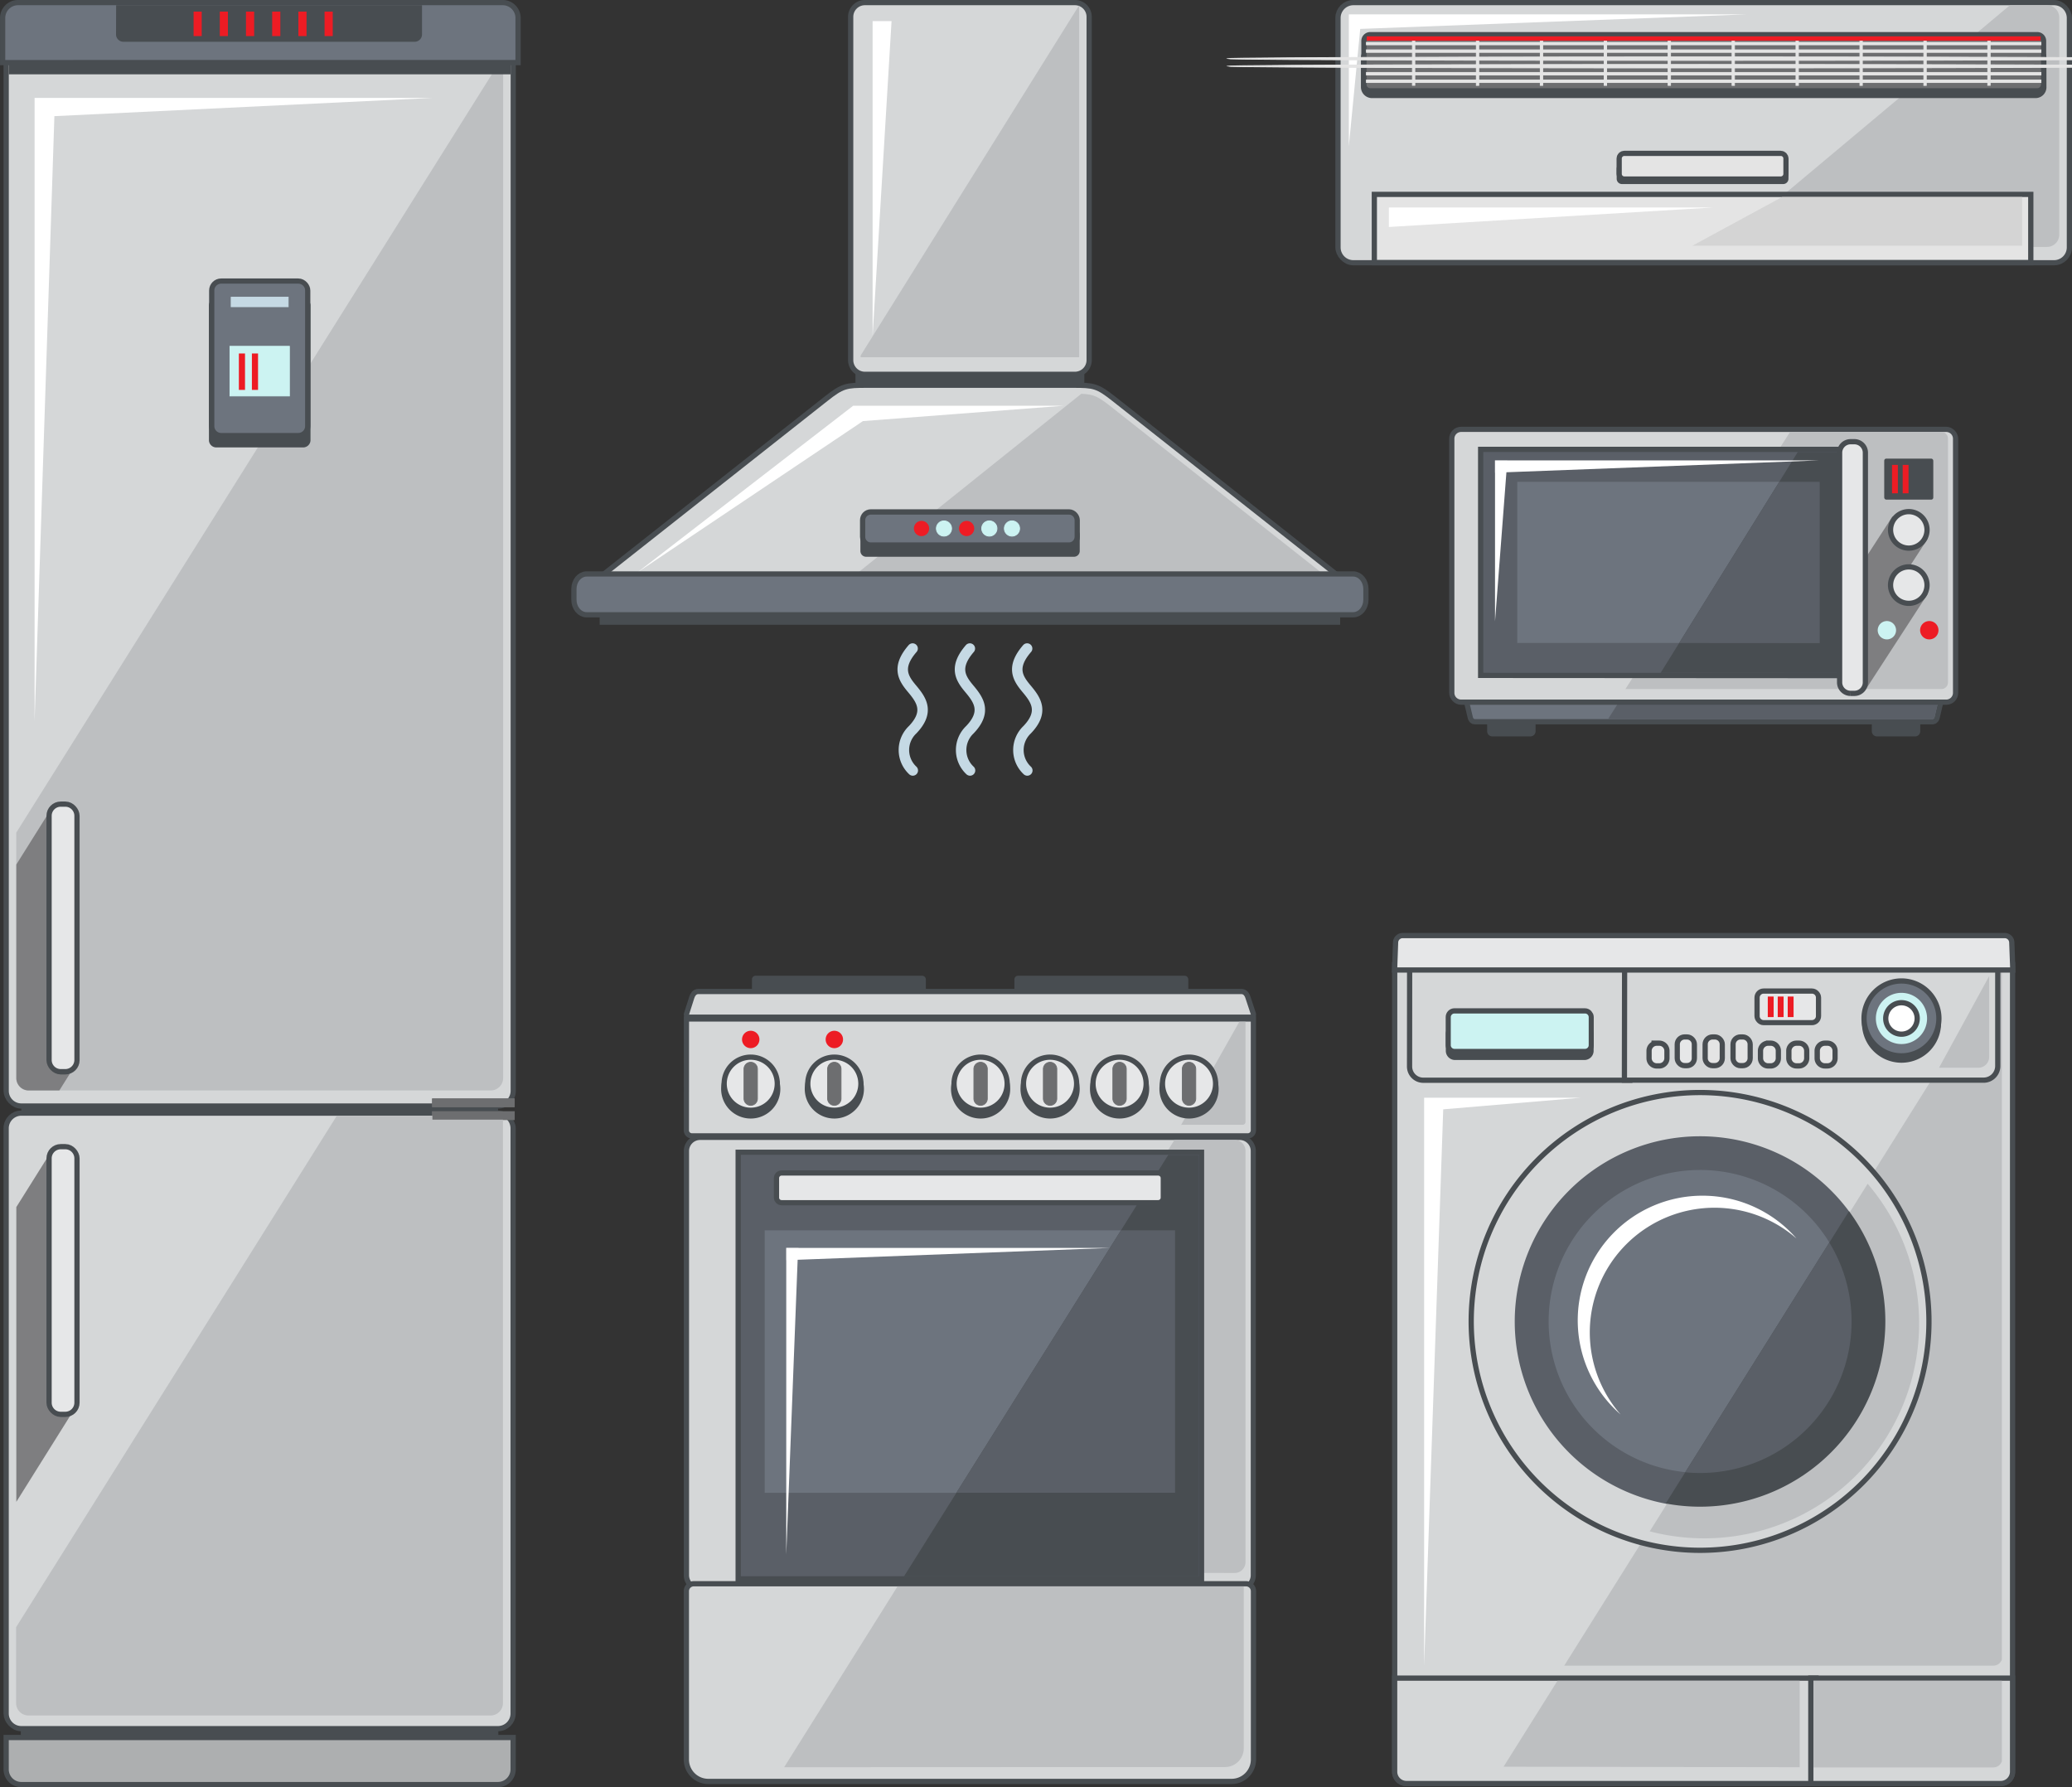 <svg id="Слой_1" data-name="Слой 1" xmlns="http://www.w3.org/2000/svg" viewBox="0 0 560 483"><rect x="0" y="0" width="560" height="483" fill="#333333" stroke="none"/><defs><style>.cls-1,.cls-2,.cls-5{fill:#484d51;}.cls-10,.cls-11,.cls-12,.cls-13,.cls-17,.cls-19,.cls-2,.cls-20,.cls-22,.cls-23,.cls-24,.cls-25,.cls-26,.cls-27,.cls-28,.cls-29,.cls-32,.cls-4,.cls-7,.cls-8,.cls-9{fill-rule:evenodd;}.cls-25,.cls-29,.cls-3,.cls-30,.cls-7{fill:none;}.cls-28,.cls-29,.cls-3,.cls-5,.cls-7{stroke:#484d51;}.cls-14,.cls-15,.cls-21,.cls-22,.cls-24,.cls-25,.cls-28,.cls-3,.cls-30,.cls-32,.cls-5,.cls-6,.cls-7{stroke-miterlimit:22.93;}.cls-25,.cls-29,.cls-3,.cls-7{stroke-width:2.83px;}.cls-4{fill:#d5d7d8;}.cls-14,.cls-15,.cls-21,.cls-22,.cls-24,.cls-30,.cls-32,.cls-5,.cls-6{stroke-width:0.22px;}.cls-18,.cls-20,.cls-32,.cls-6{fill:#6d6e70;}.cls-32,.cls-6{stroke:#6d6e70;}.cls-8{fill:#adafb0;}.cls-9{fill:#bdbfc1;}.cls-10,.cls-28{fill:#fff;}.cls-11{fill:#7e7e80;}.cls-12{fill:#e6e7e8;}.cls-13,.cls-31{fill:#6d747e;}.cls-14,.cls-24,.cls-27{fill:#ccf3f2;}.cls-14,.cls-24{stroke:#ccf3f2;}.cls-15{fill:#c5d9e4;}.cls-15,.cls-25{stroke:#c5d9e4;}.cls-16,.cls-17{fill:#ed1c24;}.cls-19,.cls-21,.cls-22{fill:#e4e4e4;}.cls-21,.cls-22{stroke:#e4e4e4;}.cls-23{fill:#d4d4d4;}.cls-25,.cls-29{stroke-linecap:round;}.cls-26{fill:#5a5f67;}.cls-28{stroke-width:1.42px;}.cls-29{stroke-linejoin:round;}.cls-30{stroke:#231f20;}</style></defs><rect class="cls-1" x="5.76" y="296.59" width="128.82" height="5.9"/><polygon class="cls-2" points="96.76 296.59 134.58 296.59 134.58 302.49 92.95 302.49 96.76 296.59"/><rect class="cls-3" x="2.37" y="2.42" width="135.63" height="295.78" rx="3.39"/><path class="cls-4" d="M36.54,202.34H165.39a3.4,3.4,0,0,1,3.39,3.39v289a3.4,3.4,0,0,1-3.39,3.39H36.54a3.39,3.39,0,0,1-3.39-3.39v-289A3.39,3.39,0,0,1,36.54,202.34Z" transform="translate(-30.77 -199.92)"/><rect class="cls-1" x="5.76" y="463.64" width="128.82" height="5.9"/><rect class="cls-5" x="5.76" y="463.64" width="128.82" height="5.9"/><rect class="cls-3" x="2.36" y="301.54" width="135.61" height="164.92" rx="3.39"/><path class="cls-4" d="M36.53,501.45H165.36a3.41,3.41,0,0,1,3.39,3.39V663a3.4,3.4,0,0,1-3.39,3.39H36.53A3.39,3.39,0,0,1,33.14,663V504.84A3.4,3.4,0,0,1,36.53,501.45Z" transform="translate(-30.77 -199.92)"/><rect class="cls-6" x="116.87" y="300.42" width="22.13" height="2.17"/><path class="cls-7" d="M168.75,670.2v7.91a3.41,3.41,0,0,1-3.39,3.39H36.53a3.4,3.4,0,0,1-3.39-3.39V670.2Z" transform="translate(-30.77 -199.92)"/><path class="cls-8" d="M168.75,670.2v7.91a3.41,3.41,0,0,1-3.39,3.39H36.53a3.4,3.4,0,0,1-3.39-3.39V670.2Z" transform="translate(-30.77 -199.92)"/><rect class="cls-6" x="116.87" y="296.95" width="22.13" height="2.17"/><path class="cls-9" d="M166.7,501.73a2.62,2.62,0,0,1,0,.28V660.15a3.35,3.35,0,0,1-3.29,3.39h-125a3.35,3.35,0,0,1-3.29-3.39V639.68h0l86.68-138.22h43.5A3.35,3.35,0,0,1,166.7,501.73Z" transform="translate(-30.77 -199.92)"/><path class="cls-9" d="M166.75,215.14V491.23a3.35,3.35,0,0,1-3.29,3.39h-125a3.35,3.35,0,0,1-3.29-3.39v-66.3Z" transform="translate(-30.77 -199.92)"/><polygon class="cls-10" points="9.35 26.46 116.92 26.46 14.7 31.39 9.35 194.9 9.35 26.46"/><path class="cls-11" d="M51.06,487.84l-4.25,6.78H38.47a3.35,3.35,0,0,1-3.29-3.39V433.56l9.27-14.78h6.61Z" transform="translate(-30.77 -199.92)"/><rect class="cls-3" x="13.97" y="218.03" width="6.13" height="70.93" rx="2.45"/><path class="cls-12" d="M47.19,417.94h1.23a2.46,2.46,0,0,1,2.45,2.45v66a2.46,2.46,0,0,1-2.45,2.45H47.19a2.45,2.45,0,0,1-2.45-2.45v-66A2.45,2.45,0,0,1,47.19,417.94Z" transform="translate(-30.77 -199.92)"/><path class="cls-2" d="M89.3,280.51h23.33a2,2,0,0,1,2.06,1.84V319a2,2,0,0,1-2.06,1.84H89.3A2,2,0,0,1,87.24,319V282.35A2,2,0,0,1,89.3,280.51Z" transform="translate(-30.77 -199.92)"/><rect class="cls-3" x="57.93" y="76.67" width="24.53" height="40.35" rx="1.84"/><path class="cls-13" d="M90.54,276.58h20.85a1.85,1.85,0,0,1,1.84,1.84v36.67a1.85,1.85,0,0,1-1.84,1.84H90.54a1.85,1.85,0,0,1-1.84-1.84V278.42A1.85,1.85,0,0,1,90.54,276.58Z" transform="translate(-30.77 -199.92)"/><rect class="cls-14" x="62.15" y="93.59" width="16.07" height="13.42"/><rect class="cls-15" x="62.48" y="80.32" width="15.41" height="2.57"/><rect class="cls-16" x="64.56" y="95.53" width="1.66" height="9.84"/><rect class="cls-16" x="68.08" y="95.53" width="1.66" height="9.84"/><path class="cls-2" d="M36.54,205.19H165.39a3.43,3.43,0,0,1,3.39,3.45V220H33.15V208.64A3.43,3.43,0,0,1,36.54,205.19Z" transform="translate(-30.77 -199.92)"/><path class="cls-7" d="M35.64,201.33h131a3.45,3.45,0,0,1,3.44,3.45v11.35H32.19V204.78A3.46,3.46,0,0,1,35.64,201.33Z" transform="translate(-30.77 -199.92)"/><path class="cls-13" d="M35.64,201.33h131a3.45,3.45,0,0,1,3.44,3.45v11.35H32.19V204.78A3.46,3.46,0,0,1,35.64,201.33Z" transform="translate(-30.77 -199.92)"/><path class="cls-2" d="M62.16,201.33h82.67v7.88a2,2,0,0,1-2,2H64.13a2,2,0,0,1-2-2Z" transform="translate(-30.77 -199.92)"/><path class="cls-17" d="M90.17,203.06h2.2v6.61h-2.2v-6.61Zm-7.08,0h2.2v6.61h-2.2v-6.61Zm35.4,0h2.21v6.61h-2.21v-6.61Zm-7.08,0h2.21v6.61h-2.21v-6.61Zm-7.08,0h2.21v6.61h-2.21v-6.61Zm-7.08,0h2.21v6.61H97.25Z" transform="translate(-30.77 -199.92)"/><polygon class="cls-11" points="20.29 380.51 4.41 405.88 4.41 383.89 4.41 367.35 4.41 326.22 13.68 311.44 13.68 311.44 20.29 311.44 20.29 380.51"/><rect class="cls-3" x="13.97" y="310.6" width="6.13" height="70.93" rx="2.45"/><path class="cls-12" d="M47.19,510.52h1.23A2.46,2.46,0,0,1,50.87,513v66a2.46,2.46,0,0,1-2.45,2.45H47.19A2.45,2.45,0,0,1,44.74,579V513A2.45,2.45,0,0,1,47.19,510.52Z" transform="translate(-30.77 -199.92)"/><rect class="cls-18" x="116.87" y="300.42" width="22.13" height="2.17"/><rect class="cls-18" x="116.87" y="296.95" width="22.13" height="2.17"/><rect class="cls-3" x="362.32" y="1.42" width="196.26" height="68.87" rx="3.44"/><path class="cls-4" d="M396.54,201.33H585.92a3.45,3.45,0,0,1,3.44,3.45v62a3.45,3.45,0,0,1-3.44,3.45H396.54a3.45,3.45,0,0,1-3.44-3.45v-62A3.45,3.45,0,0,1,396.54,201.33Z" transform="translate(-30.77 -199.92)"/><path class="cls-9" d="M496,266.65,574,201.33h10a3.3,3.3,0,0,1,3.32,3.27v58.78a3.3,3.3,0,0,1-3.32,3.27Z" transform="translate(-30.77 -199.92)"/><polygon class="cls-10" points="364.55 3.88 472.13 3.88 367.63 7.81 364.55 39.48 364.55 3.88"/><path class="cls-2" d="M469.18,244.13h43.49a1.43,1.43,0,0,1,1.47,1.38v2.77a1.43,1.43,0,0,1-1.47,1.38H469.18a1.43,1.43,0,0,1-1.47-1.38v-2.77A1.43,1.43,0,0,1,469.18,244.13Z" transform="translate(-30.77 -199.92)"/><rect class="cls-3" x="438.32" y="42.16" width="43.66" height="5.53" rx="0.69"/><path class="cls-19" d="M469.79,242.07h42.28a.69.69,0,0,1,.69.69v4.15a.69.69,0,0,1-.69.69H469.79a.69.69,0,0,1-.7-.69v-4.15A.69.69,0,0,1,469.79,242.07Z" transform="translate(-30.77 -199.92)"/><path class="cls-2" d="M401.31,212.6H581.14a2.94,2.94,0,0,1,2.72,3.11v7.6a2.94,2.94,0,0,1-2.72,3.11H401.31a3,3,0,0,1-2.72-3.11v-7.6A3,3,0,0,1,401.31,212.6Z" transform="translate(-30.77 -199.92)"/><path class="cls-7" d="M401,210H581.49a1,1,0,0,1,.89,1v11.75a1,1,0,0,1-.89,1H401a1,1,0,0,1-.89-1V211.08A1,1,0,0,1,401,210Z" transform="translate(-30.77 -199.92)"/><path class="cls-20" d="M401,210H581.49a1,1,0,0,1,.89,1v11.75a1,1,0,0,1-.89,1H401a1,1,0,0,1-.89-1V211.08A1,1,0,0,1,401,210Z" transform="translate(-30.77 -199.92)"/><rect class="cls-21" x="381.73" y="10.91" width="0.66" height="12.15"/><path class="cls-22" d="M429.78,223V210.82h.66V223Z" transform="translate(-30.77 -199.92)"/><path class="cls-22" d="M447.06,223V210.82h.66V223Z" transform="translate(-30.77 -199.92)"/><path class="cls-22" d="M464.33,223V210.82H465V223Z" transform="translate(-30.77 -199.92)"/><path class="cls-22" d="M481.61,223V210.82h.66V223Z" transform="translate(-30.77 -199.92)"/><path class="cls-22" d="M498.89,223V210.82h.66V223Z" transform="translate(-30.77 -199.92)"/><path class="cls-22" d="M516.17,223V210.82h.66V223Z" transform="translate(-30.77 -199.92)"/><path class="cls-22" d="M533.45,223V210.82h.66V223Z" transform="translate(-30.77 -199.92)"/><path class="cls-22" d="M550.72,223V210.82h.67V223Z" transform="translate(-30.77 -199.92)"/><rect class="cls-21" x="537.23" y="10.91" width="0.66" height="12.15"/><path class="cls-22" d="M400.07,219.51H582.38v.67H400.07Z" transform="translate(-30.77 -199.92)"/><rect class="cls-21" x="369.3" y="21.63" width="182.31" height="0.67"/><rect class="cls-21" x="369.3" y="11.44" width="182.31" height="0.67"/><path class="cls-22" d="M400.07,213.39H582.38v.68H400.07Z" transform="translate(-30.77 -199.92)"/><ellipse class="cls-21" cx="460.45" cy="15.85" rx="128.96" ry="0.48"/><ellipse class="cls-21" cx="460.45" cy="17.89" rx="128.91" ry="0.48"/><rect class="cls-16" x="369.39" y="9.82" width="182.13" height="1.18"/><rect class="cls-3" x="372.15" y="53.24" width="176.01" height="17.05"/><path class="cls-19" d="M402.92,253.16h176v17h-176Z" transform="translate(-30.77 -199.92)"/><path class="cls-23" d="M512.43,253.16h64.86v13.17H488.16Z" transform="translate(-30.77 -199.92)"/><polygon class="cls-10" points="375.37 61.34 463.07 56.07 375.37 56.07 375.37 61.34"/><rect class="cls-1" x="162.07" y="161.98" width="200.13" height="6.87"/><rect class="cls-1" x="231.21" y="99.12" width="61.85" height="6.87"/><path class="cls-7" d="M265,304.74H320.8c5.46,0,6.25.11,10.55,3.5l62.84,49.58H191.63l62.84-49.58C258.77,304.85,259.57,304.74,265,304.74Z" transform="translate(-30.77 -199.92)"/><path class="cls-4" d="M265,304.74H320.8c5.46,0,6.25.11,10.55,3.5l62.84,49.58H191.63l62.84-49.58C258.77,304.85,259.57,304.74,265,304.74Z" transform="translate(-30.77 -199.92)"/><path class="cls-9" d="M323,306.35c3.34.12,4.51.69,8.05,3.48l62.84,49.58L254.77,361Z" transform="translate(-30.77 -199.92)"/><path class="cls-7" d="M264.54,201.33h56.74a3.14,3.14,0,0,1,3.15,3.11v92.83a3.14,3.14,0,0,1-3.15,3.11H264.54a3.14,3.14,0,0,1-3.15-3.11V204.44A3.14,3.14,0,0,1,264.54,201.33Z" transform="translate(-30.77 -199.92)"/><path class="cls-4" d="M264.54,201.33h56.74a3.14,3.14,0,0,1,3.15,3.11v92.83a3.14,3.14,0,0,1-3.15,3.11H264.54a3.14,3.14,0,0,1-3.15-3.11V204.44A3.14,3.14,0,0,1,264.54,201.33Z" transform="translate(-30.77 -199.92)"/><polygon class="cls-9" points="291.66 1.42 291.66 96.55 232.61 96.55 232.61 96.07 291.66 1.42"/><polygon class="cls-10" points="240.96 5.71 235.84 90.83 235.84 5.71 240.96 5.71"/><path class="cls-10" d="M318.18,309.58H261.35L203,354.65l61-40.93Z" transform="translate(-30.77 -199.92)"/><path class="cls-7" d="M189.31,355.74h207.2c1.49,0,2.72,1.51,2.72,3.36V362c0,1.85-1.23,3.36-2.72,3.36H189.31c-1.49,0-2.72-1.51-2.72-3.36V359.1C186.59,357.25,187.82,355.74,189.31,355.74Z" transform="translate(-30.77 -199.92)"/><path class="cls-13" d="M189.31,355.74h207.2c1.49,0,2.72,1.51,2.72,3.36V362c0,1.85-1.23,3.36-2.72,3.36H189.31c-1.49,0-2.72-1.51-2.72-3.36V359.1C186.59,357.25,187.82,355.74,189.31,355.74Z" transform="translate(-30.77 -199.92)"/><path class="cls-2" d="M264.86,342.83H321a1.56,1.56,0,0,1,1.59,1.51v4.54a1.56,1.56,0,0,1-1.59,1.51h-56.1a1.56,1.56,0,0,1-1.59-1.51v-4.54A1.56,1.56,0,0,1,264.86,342.83Z" transform="translate(-30.77 -199.92)"/><rect class="cls-3" x="233.85" y="139.05" width="56.58" height="7.56" rx="1.51"/><path class="cls-13" d="M266.13,339h53.56a1.52,1.52,0,0,1,1.51,1.51V345a1.52,1.52,0,0,1-1.51,1.51H266.13a1.52,1.52,0,0,1-1.51-1.51v-4.54A1.52,1.52,0,0,1,266.13,339Z" transform="translate(-30.77 -199.92)"/><path class="cls-17" d="M279.77,340.69a2.06,2.06,0,1,1-2,2.06A2.06,2.06,0,0,1,279.77,340.69Z" transform="translate(-30.77 -199.92)"/><circle class="cls-14" cx="255.13" cy="142.83" r="2.06"/><circle class="cls-16" cx="261.25" cy="142.83" r="2.06"/><path class="cls-24" d="M298.16,340.69a2.06,2.06,0,1,1-2.06,2.06A2.05,2.05,0,0,1,298.16,340.69Z" transform="translate(-30.77 -199.92)"/><path class="cls-24" d="M304.28,340.69a2.06,2.06,0,1,1-2.06,2.06A2.06,2.06,0,0,1,304.28,340.69Z" transform="translate(-30.77 -199.92)"/><path class="cls-25" d="M292.94,408.14a7.55,7.55,0,0,1-.05-11c4.62-4.82,2.43-8-.08-11-2.37-2.82-4.4-5.77.08-10.95" transform="translate(-30.77 -199.92)"/><path class="cls-25" d="M277.47,408.14a7.55,7.55,0,0,1-.05-11c4.62-4.82,2.43-8-.08-11-2.38-2.82-4.41-5.77.08-10.95" transform="translate(-30.77 -199.92)"/><path class="cls-25" d="M308.42,408.14a7.55,7.55,0,0,1-.05-11c4.62-4.82,2.43-8-.08-11-2.37-2.82-4.41-5.77.08-10.95" transform="translate(-30.77 -199.92)"/><path class="cls-2" d="M432.7,392h13.09v5.55a1.4,1.4,0,0,1-1.39,1.39H434.08a1.39,1.39,0,0,1-1.38-1.39Z" transform="translate(-30.77 -199.92)"/><path class="cls-2" d="M536.67,392h13.09v5.55a1.39,1.39,0,0,1-1.39,1.39H538.06a1.39,1.39,0,0,1-1.39-1.39Z" transform="translate(-30.77 -199.92)"/><path class="cls-7" d="M554.8,388.71H427.65l1.19,5c.07.3.25.56.55.56H553.06c.31,0,.49-.26.56-.56Z" transform="translate(-30.77 -199.92)"/><path class="cls-13" d="M554.8,388.71H427.65l1.19,5c.07.3.25.56.55.56H553.06c.31,0,.49-.26.56-.56Z" transform="translate(-30.77 -199.92)"/><path class="cls-26" d="M554.8,388.71H468.9l-3.51,5.53h87.67c.31,0,.49-.26.56-.56Z" transform="translate(-30.77 -199.92)"/><rect class="cls-3" x="393.08" y="116.75" width="134.75" height="72.31" rx="1.81"/><path class="cls-4" d="M425.66,316.66H556.79a1.82,1.82,0,0,1,1.81,1.81v68.7a1.82,1.82,0,0,1-1.81,1.81H425.66a1.82,1.82,0,0,1-1.81-1.81v-68.7A1.82,1.82,0,0,1,425.66,316.66Z" transform="translate(-30.77 -199.92)"/><path class="cls-9" d="M514.57,316.66H555.5a1.79,1.79,0,0,1,1.75,1.81v65.87a1.78,1.78,0,0,1-1.75,1.8H470.07Z" transform="translate(-30.77 -199.92)"/><polygon class="cls-7" points="500.98 122.15 400.88 122.15 400.88 181.82 500.98 181.88 500.98 122.15"/><path class="cls-26" d="M531.76,322.07H431.66v59.67l100.1.06Z" transform="translate(-30.77 -199.92)"/><rect class="cls-1" x="509.25" y="123.94" width="13.26" height="11.09" rx="0.55"/><rect class="cls-16" x="511.36" y="125.64" width="1.58" height="7.68"/><rect class="cls-16" x="514.24" y="125.64" width="1.58" height="7.68"/><polygon class="cls-11" points="511.49 139.56 501.35 155.19 501.35 175.85 521.03 145.54 511.49 139.56"/><path class="cls-7" d="M546.66,338.9a4.22,4.22,0,1,1-4.22,4.22A4.22,4.22,0,0,1,546.66,338.9Z" transform="translate(-30.77 -199.92)"/><path class="cls-12" d="M546.66,338.9a4.22,4.22,0,1,1-4.22,4.22A4.22,4.22,0,0,1,546.66,338.9Z" transform="translate(-30.77 -199.92)"/><polygon class="cls-11" points="511.49 154.5 503.47 166.85 504.51 166.85 504.51 185.92 521.03 160.47 511.49 154.5"/><path class="cls-7" d="M546.66,353.83a4.22,4.22,0,1,1-4.22,4.22A4.22,4.22,0,0,1,546.66,353.83Z" transform="translate(-30.77 -199.92)"/><path class="cls-12" d="M546.66,353.83a4.22,4.22,0,1,1-4.22,4.22A4.22,4.22,0,0,1,546.66,353.83Z" transform="translate(-30.77 -199.92)"/><path class="cls-27" d="M540.74,367.76a2.48,2.48,0,1,1-2.48,2.48A2.48,2.48,0,0,1,540.74,367.76Z" transform="translate(-30.77 -199.92)"/><path class="cls-17" d="M552.2,367.76a2.48,2.48,0,1,1-2.48,2.48A2.48,2.48,0,0,1,552.2,367.76Z" transform="translate(-30.77 -199.92)"/><path class="cls-13" d="M522.58,330.14H440.84v43.54l81.74,0Z" transform="translate(-30.77 -199.92)"/><polygon class="cls-2" points="500.98 122.15 485.89 122.15 448.82 181.84 500.98 181.88 500.98 122.15"/><polygon class="cls-26" points="480.88 130.22 453.83 173.78 491.81 173.81 491.81 130.22 480.88 130.22"/><path class="cls-7" d="M530.92,320H532a2.27,2.27,0,0,1,2.22,2.3v62a2.27,2.27,0,0,1-2.22,2.3h-1.11a2.27,2.27,0,0,1-2.22-2.3v-62A2.27,2.27,0,0,1,530.92,320Z" transform="translate(-30.77 -199.92)"/><path class="cls-12" d="M530.92,320H532a2.27,2.27,0,0,1,2.22,2.3v62a2.27,2.27,0,0,1-2.22,2.3h-1.11a2.27,2.27,0,0,1-2.22-2.3v-62A2.27,2.27,0,0,1,530.92,320Z" transform="translate(-30.77 -199.92)"/><polygon class="cls-10" points="407.39 124.41 407.38 124.42 491.75 124.42 407.14 127.63 404.06 167.93 404.06 127.75 404.04 127.75 404.04 124.42 404.06 124.42 404.06 124.41 407.39 124.41"/><path class="cls-7" d="M408.42,461.36H574V678.73a2.5,2.5,0,0,1-2.49,2.49H410.9a2.49,2.49,0,0,1-2.48-2.49Z" transform="translate(-30.77 -199.92)"/><path class="cls-4" d="M408.42,461.36H574V678.73a2.5,2.5,0,0,1-2.49,2.49H410.9a2.49,2.49,0,0,1-2.48-2.49Z" transform="translate(-30.77 -199.92)"/><path class="cls-7" d="M520.89,681.22h-110a2.49,2.49,0,0,1-2.48-2.49V654.15H520.89Z" transform="translate(-30.77 -199.92)"/><path class="cls-4" d="M520.89,681.22h-110a2.49,2.49,0,0,1-2.48-2.49V654.15H520.89Z" transform="translate(-30.77 -199.92)"/><path class="cls-7" d="M574,654.15v24.58a2.5,2.5,0,0,1-2.49,2.49H520.89V654.15Z" transform="translate(-30.77 -199.92)"/><path class="cls-4" d="M574,654.15v24.58a2.5,2.5,0,0,1-2.49,2.49H520.89V654.15Z" transform="translate(-30.77 -199.92)"/><path class="cls-9" d="M569.78,464.66l.22-2.39,1.82,0V648.41a2.43,2.43,0,0,1-2.29,1.66l-116,0Z" transform="translate(-30.77 -199.92)"/><polygon class="cls-9" points="486.4 477.6 406.37 477.46 420.94 454.23 486.4 454.23 486.4 477.6"/><path class="cls-9" d="M571.82,675.91a2.43,2.43,0,0,1-2.29,1.66H520.89V654.15h50.93Z" transform="translate(-30.77 -199.92)"/><path class="cls-7" d="M412.46,461.36h58.1v29.79H415.44a3,3,0,0,1-3-3Z" transform="translate(-30.77 -199.92)"/><path class="cls-4" d="M412.46,461.36h58.1v29.79H415.44a3,3,0,0,1-3-3Z" transform="translate(-30.77 -199.92)"/><path class="cls-7" d="M470.56,461.36H570V488a3.12,3.12,0,0,1-3,3.13l-96.49,0Z" transform="translate(-30.77 -199.92)"/><path class="cls-4" d="M470.56,461.36H570V488a3.12,3.12,0,0,1-3,3.13l-96.49,0Z" transform="translate(-30.77 -199.92)"/><path class="cls-3" d="M477.88,282.63h.68a1.37,1.37,0,0,1,1.37,1.37v2a1.37,1.37,0,0,1-1.37,1.37h-.68a1.37,1.37,0,0,1-1.37-1.37v-2a1.36,1.36,0,0,1,1.36-1.36Z"/><path class="cls-19" d="M508.66,482.55h.68a1.36,1.36,0,0,1,1.36,1.36v2a1.36,1.36,0,0,1-1.36,1.36h-.68a1.37,1.37,0,0,1-1.37-1.36v-2A1.37,1.37,0,0,1,508.66,482.55Z" transform="translate(-30.77 -199.92)"/><path class="cls-3" d="M485.55,282.63h.68a1.36,1.36,0,0,1,1.36,1.36v2a1.37,1.37,0,0,1-1.37,1.37h-.68a1.37,1.37,0,0,1-1.37-1.37v-2A1.36,1.36,0,0,1,485.55,282.63Z"/><path class="cls-19" d="M516.32,482.55H517a1.37,1.37,0,0,1,1.37,1.36v2a1.37,1.37,0,0,1-1.37,1.36h-.68a1.36,1.36,0,0,1-1.36-1.36v-2A1.36,1.36,0,0,1,516.32,482.55Z" transform="translate(-30.77 -199.92)"/><path class="cls-3" d="M493.21,282.63h.68a1.36,1.36,0,0,1,1.36,1.36v2a1.37,1.37,0,0,1-1.37,1.37h-.68a1.37,1.37,0,0,1-1.37-1.37v-2A1.36,1.36,0,0,1,493.21,282.63Z"/><path class="cls-19" d="M524,482.55h.68a1.36,1.36,0,0,1,1.36,1.36v2a1.36,1.36,0,0,1-1.36,1.36H524a1.37,1.37,0,0,1-1.37-1.36v-2A1.37,1.37,0,0,1,524,482.55Z" transform="translate(-30.77 -199.92)"/><rect class="cls-3" x="454.02" y="280.95" width="3.21" height="6.34" rx="1.29"/><path class="cls-12" d="M486.08,480.86h.64a1.28,1.28,0,0,1,1.28,1.29v3.77a1.28,1.28,0,0,1-1.28,1.28h-.64a1.29,1.29,0,0,1-1.29-1.28v-3.77A1.29,1.29,0,0,1,486.08,480.86Z" transform="translate(-30.77 -199.92)"/><rect class="cls-3" x="461.56" y="280.95" width="3.21" height="6.34" rx="1.29"/><path class="cls-19" d="M493.62,480.86h.64a1.29,1.29,0,0,1,1.29,1.29v3.77a1.29,1.29,0,0,1-1.29,1.28h-.64a1.29,1.29,0,0,1-1.29-1.28v-3.77A1.29,1.29,0,0,1,493.62,480.86Z" transform="translate(-30.77 -199.92)"/><rect class="cls-3" x="469.1" y="280.95" width="3.21" height="6.34" rx="1.29"/><path class="cls-19" d="M501.16,480.86h.64a1.29,1.29,0,0,1,1.29,1.29v3.77a1.29,1.29,0,0,1-1.29,1.28h-.64a1.29,1.29,0,0,1-1.29-1.28v-3.77A1.29,1.29,0,0,1,501.16,480.86Z" transform="translate(-30.77 -199.92)"/><path class="cls-3" d="M447.76,282.63h.68a1.37,1.37,0,0,1,1.37,1.37v2a1.37,1.37,0,0,1-1.37,1.37h-.68A1.37,1.37,0,0,1,446.4,286v-2a1.36,1.36,0,0,1,1.36-1.36Z"/><path class="cls-12" d="M478.54,482.55h.68a1.37,1.37,0,0,1,1.37,1.36v2a1.37,1.37,0,0,1-1.37,1.36h-.68a1.37,1.37,0,0,1-1.37-1.36v-2A1.37,1.37,0,0,1,478.54,482.55Z" transform="translate(-30.77 -199.92)"/><rect class="cls-3" x="475.59" y="268.55" width="15.19" height="7.1" rx="1.07"/><path class="cls-12" d="M507.43,468.46h13.06a1.07,1.07,0,0,1,1.07,1.07v5a1.07,1.07,0,0,1-1.07,1.07H507.43a1.07,1.07,0,0,1-1.07-1.07v-5A1.07,1.07,0,0,1,507.43,468.46Z" transform="translate(-30.77 -199.92)"/><path class="cls-9" d="M568.39,463.71V485.6a2.94,2.94,0,0,1-2.87,2.88H554.83Z" transform="translate(-30.77 -199.92)"/><path class="cls-7" d="M409.84,453.47H572.61a1.2,1.2,0,0,1,1.18,1.18l.25,6.71H408.42l.24-6.71A1.2,1.2,0,0,1,409.84,453.47Z" transform="translate(-30.77 -199.92)"/><path class="cls-12" d="M409.84,453.47H572.61a1.2,1.2,0,0,1,1.18,1.18l.25,6.71H408.42l.24-6.71A1.2,1.2,0,0,1,409.84,453.47Z" transform="translate(-30.77 -199.92)"/><path class="cls-7" d="M490.24,495.89A61.15,61.15,0,1,1,429.1,557,61.15,61.15,0,0,1,490.24,495.89Z" transform="translate(-30.77 -199.92)"/><path class="cls-4" d="M490.24,495.89A61.15,61.15,0,1,1,429.1,557,61.15,61.15,0,0,1,490.24,495.89Z" transform="translate(-30.77 -199.92)"/><path class="cls-26" d="M490.24,507A50.08,50.08,0,1,1,440.16,557,50.09,50.09,0,0,1,490.24,507Z" transform="translate(-30.77 -199.92)"/><path class="cls-13" d="M490.24,516.11A40.93,40.93,0,1,1,449.32,557,40.94,40.94,0,0,1,490.24,516.11Z" transform="translate(-30.77 -199.92)"/><path class="cls-9" d="M535.54,519.84a58.1,58.1,0,0,1-58.9,93.93Z" transform="translate(-30.77 -199.92)"/><path class="cls-2" d="M530.5,527.24a50.08,50.08,0,0,1-49.55,79Z" transform="translate(-30.77 -199.92)"/><path class="cls-26" d="M525.18,535.72A40.92,40.92,0,0,1,490.24,598c-1.34,0-2.66-.06-4-.19Z" transform="translate(-30.77 -199.92)"/><polygon class="cls-10" points="390.06 299.8 384.9 450.15 384.9 300.24 384.9 296.66 390.17 296.66 427.32 296.66 390.06 299.8"/><path class="cls-10" d="M490.89,523.06a33.63,33.63,0,0,1,25.42,11.57,33.7,33.7,0,0,0-47.55,47.55,33.7,33.7,0,0,1,22.13-59.12Z" transform="translate(-30.77 -199.92)"/><path class="cls-2" d="M424.1,476.86h34.81a2.5,2.5,0,0,1,2.57,2.39V484a2.5,2.5,0,0,1-2.57,2.39H424.1a2.5,2.5,0,0,1-2.57-2.39v-4.79A2.5,2.5,0,0,1,424.1,476.86Z" transform="translate(-30.77 -199.92)"/><rect class="cls-3" x="392.14" y="273.9" width="37.19" height="9.57" rx="0.96"/><path class="cls-27" d="M423.87,473.82h35.28a1,1,0,0,1,1,.95v7.66a1,1,0,0,1-1,.95H423.87a1,1,0,0,1-1-.95v-7.66A1,1,0,0,1,423.87,473.82Z" transform="translate(-30.77 -199.92)"/><path class="cls-2" d="M544.68,465.75A10.69,10.69,0,1,1,534,476.44,10.69,10.69,0,0,1,544.68,465.75Z" transform="translate(-30.77 -199.92)"/><path class="cls-7" d="M544.68,465.74a9.41,9.41,0,1,1-9.41,9.41A9.42,9.42,0,0,1,544.68,465.74Z" transform="translate(-30.77 -199.92)"/><path class="cls-13" d="M544.68,465.74a9.41,9.41,0,1,1-9.41,9.41A9.42,9.42,0,0,1,544.68,465.74Z" transform="translate(-30.77 -199.92)"/><path class="cls-27" d="M544.68,468.24a6.92,6.92,0,1,1-6.92,6.91A6.91,6.91,0,0,1,544.68,468.24Z" transform="translate(-30.77 -199.92)"/><path class="cls-28" d="M544.68,470.91a4.25,4.25,0,1,1-4.25,4.24A4.25,4.25,0,0,1,544.68,470.91Z" transform="translate(-30.77 -199.92)"/><rect class="cls-16" x="477.78" y="269.32" width="1.58" height="5.55"/><rect class="cls-16" x="480.47" y="269.32" width="1.58" height="5.55"/><rect class="cls-16" x="483.17" y="269.32" width="1.58" height="5.55"/><path class="cls-2" d="M234.88,463.62H280a1,1,0,0,1,1,1V470h-47v-5.37A1,1,0,0,1,234.88,463.62Z" transform="translate(-30.77 -199.92)"/><path class="cls-2" d="M305.83,463.62h45.1a1,1,0,0,1,1,1V470h-47v-5.37A1,1,0,0,1,305.83,463.62Z" transform="translate(-30.77 -199.92)"/><path class="cls-3" d="M189.22,308.11H335a3,3,0,0,1,3,3V425.71a3,3,0,0,1-3,3H189.22a3,3,0,0,1-3-3V311.13A3,3,0,0,1,189.22,308.11Z"/><path class="cls-4" d="M220,508H365.81a3,3,0,0,1,3,3V625.62a3,3,0,0,1-3,3H220a3,3,0,0,1-3-3V511.05A3,3,0,0,1,220,508Z" transform="translate(-30.77 -199.92)"/><path class="cls-7" d="M218.28,628.64H367.54a1.3,1.3,0,0,1,1.3,1.3v45.51a5.22,5.22,0,0,1-5.2,5.2H222.18a5.22,5.22,0,0,1-5.2-5.2V629.94A1.3,1.3,0,0,1,218.28,628.64Z" transform="translate(-30.77 -199.92)"/><path class="cls-4" d="M218.28,628.64H367.54a1.3,1.3,0,0,1,1.3,1.3v45.51a5.22,5.22,0,0,1-5.2,5.2H222.18a5.22,5.22,0,0,1-5.2-5.2V629.94A1.3,1.3,0,0,1,218.28,628.64Z" transform="translate(-30.77 -199.92)"/><path class="cls-7" d="M217,476H368.82v29.43a.8.8,0,0,1-.83.76H217.81a.8.8,0,0,1-.83-.76Z" transform="translate(-30.77 -199.92)"/><path class="cls-4" d="M217,476H368.82v29.43a.8.8,0,0,1-.83.76H217.81a.8.8,0,0,1-.83-.76Z" transform="translate(-30.77 -199.92)"/><path class="cls-29" d="M217,474.11H368.84l-1.46-4.42c-.18-.58-.5-1.11-1.1-1.11H219.51c-.6,0-.91.53-1.1,1.11Z" transform="translate(-30.77 -199.92)"/><path class="cls-4" d="M217,474.11H368.84l-1.46-4.42c-.18-.58-.5-1.11-1.1-1.11H219.51c-.6,0-.91.53-1.1,1.11Z" transform="translate(-30.77 -199.92)"/><path class="cls-9" d="M242.7,677.52l30.65-48.88h93.57v43.83a5.06,5.06,0,0,1-5,5Z" transform="translate(-30.77 -199.92)"/><path class="cls-9" d="M274.83,625l73.36-117h16.28a2.93,2.93,0,0,1,2.92,2.93V622.1a2.92,2.92,0,0,1-2.92,2.92Z" transform="translate(-30.77 -199.92)"/><path class="cls-9" d="M365.72,476.05l1.67,0v27.12a.77.77,0,0,1-.81.73H350Z" transform="translate(-30.77 -199.92)"/><rect class="cls-30" x="201.2" y="315.72" width="121.85" height="7.36" rx="0.37"/><rect class="cls-30" x="218.24" y="315.72" width="87.77" height="7.36"/><rect class="cls-3" x="200.21" y="312.11" width="123.82" height="113.91"/><path class="cls-26" d="M231,512H354.81v113.9H231Z" transform="translate(-30.77 -199.92)"/><rect class="cls-31" x="206.67" y="332.51" width="110.91" height="70.92"/><polygon class="cls-2" points="244.32 426.02 315.75 312.11 324.04 312.11 324.04 426.02 244.32 426.02"/><polygon class="cls-26" points="258.48 403.43 302.95 332.51 317.58 332.51 317.58 403.43 258.48 403.43"/><rect class="cls-3" x="210.56" y="317.72" width="103.14" height="6.61" rx="0.66"/><path class="cls-12" d="M242,517.63H343.81a.67.67,0,0,1,.66.67v5.29a.67.67,0,0,1-.66.66H242a.67.67,0,0,1-.66-.66V518.3A.67.67,0,0,1,242,517.63Z" transform="translate(-30.77 -199.92)"/><polygon class="cls-10" points="215.82 337.23 215.82 337.25 300.18 337.25 215.58 340.46 212.5 420.13 212.5 340.57 212.48 340.57 212.48 337.25 212.5 337.25 212.5 337.23 215.82 337.23"/><path class="cls-2" d="M233.67,486.21a8,8,0,1,1-8,8A8,8,0,0,1,233.67,486.21Z" transform="translate(-30.77 -199.92)"/><path class="cls-7" d="M233.67,486.33a6.47,6.47,0,1,1-6.47,6.46A6.46,6.46,0,0,1,233.67,486.33Z" transform="translate(-30.77 -199.92)"/><path class="cls-12" d="M233.67,486.33a6.47,6.47,0,1,1-6.47,6.46A6.46,6.46,0,0,1,233.67,486.33Z" transform="translate(-30.77 -199.92)"/><path class="cls-32" d="M233.67,487h0a1.82,1.82,0,0,1,1.81,1.82v8a1.82,1.82,0,0,1-1.81,1.82h0a1.83,1.83,0,0,1-1.82-1.82v-8A1.83,1.83,0,0,1,233.67,487Z" transform="translate(-30.77 -199.92)"/><path class="cls-17" d="M233.67,478.49a2.35,2.35,0,1,1-2.35,2.35A2.35,2.35,0,0,1,233.67,478.49Z" transform="translate(-30.77 -199.92)"/><path class="cls-2" d="M256.27,486.21a8,8,0,1,1-8,8A8,8,0,0,1,256.27,486.21Z" transform="translate(-30.77 -199.92)"/><path class="cls-7" d="M256.27,486.33a6.47,6.47,0,1,1-6.47,6.46A6.46,6.46,0,0,1,256.27,486.33Z" transform="translate(-30.77 -199.92)"/><path class="cls-12" d="M256.27,486.33a6.47,6.47,0,1,1-6.47,6.46A6.46,6.46,0,0,1,256.27,486.33Z" transform="translate(-30.77 -199.92)"/><path class="cls-32" d="M256.27,487h0a1.82,1.82,0,0,1,1.81,1.82v8a1.82,1.82,0,0,1-1.81,1.82h0a1.83,1.83,0,0,1-1.82-1.82v-8A1.83,1.83,0,0,1,256.27,487Z" transform="translate(-30.77 -199.92)"/><path class="cls-17" d="M256.27,478.49a2.35,2.35,0,1,1-2.35,2.35A2.35,2.35,0,0,1,256.27,478.49Z" transform="translate(-30.77 -199.92)"/><path class="cls-2" d="M295.8,486.21a8,8,0,1,1-8,8A8,8,0,0,1,295.8,486.21Z" transform="translate(-30.77 -199.92)"/><path class="cls-7" d="M295.8,486.33a6.47,6.47,0,1,1-6.47,6.46A6.46,6.46,0,0,1,295.8,486.33Z" transform="translate(-30.77 -199.92)"/><path class="cls-12" d="M295.8,486.33a6.47,6.47,0,1,1-6.47,6.46A6.46,6.46,0,0,1,295.8,486.33Z" transform="translate(-30.77 -199.92)"/><path class="cls-32" d="M295.8,487h0a1.82,1.82,0,0,1,1.81,1.82v8a1.82,1.82,0,0,1-1.81,1.82h0a1.83,1.83,0,0,1-1.82-1.82v-8A1.83,1.83,0,0,1,295.8,487Z" transform="translate(-30.77 -199.92)"/><path class="cls-2" d="M314.58,486.21a8,8,0,1,0,8,8A8,8,0,0,0,314.58,486.21Z" transform="translate(-30.77 -199.92)"/><path class="cls-7" d="M314.58,486.33a6.47,6.47,0,1,0,6.46,6.46A6.46,6.46,0,0,0,314.58,486.33Z" transform="translate(-30.77 -199.92)"/><path class="cls-12" d="M314.58,486.33a6.47,6.47,0,1,0,6.46,6.46A6.46,6.46,0,0,0,314.58,486.33Z" transform="translate(-30.77 -199.92)"/><path class="cls-32" d="M314.58,487h0a1.83,1.83,0,0,0-1.82,1.82v8a1.83,1.83,0,0,0,1.82,1.82h0a1.82,1.82,0,0,0,1.81-1.82v-8A1.82,1.82,0,0,0,314.58,487Z" transform="translate(-30.77 -199.92)"/><path class="cls-2" d="M352.13,486.21a8,8,0,1,0,8,8A8,8,0,0,0,352.13,486.21Z" transform="translate(-30.77 -199.92)"/><path class="cls-7" d="M352.13,486.33a6.47,6.47,0,1,0,6.47,6.46A6.46,6.46,0,0,0,352.13,486.33Z" transform="translate(-30.77 -199.92)"/><path class="cls-12" d="M352.13,486.33a6.47,6.47,0,1,0,6.47,6.46A6.46,6.46,0,0,0,352.13,486.33Z" transform="translate(-30.77 -199.92)"/><path class="cls-32" d="M352.13,487h0a1.82,1.82,0,0,0-1.81,1.82v8a1.82,1.82,0,0,0,1.81,1.82h0a1.83,1.83,0,0,0,1.82-1.82v-8A1.83,1.83,0,0,0,352.13,487Z" transform="translate(-30.77 -199.92)"/><path class="cls-2" d="M333.36,486.21a8,8,0,1,1-8,8A8,8,0,0,1,333.36,486.21Z" transform="translate(-30.77 -199.92)"/><path class="cls-7" d="M333.36,486.33a6.47,6.47,0,1,1-6.47,6.46A6.46,6.46,0,0,1,333.36,486.33Z" transform="translate(-30.77 -199.92)"/><path class="cls-12" d="M333.36,486.33a6.47,6.47,0,1,1-6.47,6.46A6.46,6.46,0,0,1,333.36,486.33Z" transform="translate(-30.77 -199.92)"/><path class="cls-32" d="M333.36,487h0a1.82,1.82,0,0,1,1.81,1.82v8a1.82,1.82,0,0,1-1.81,1.82h0a1.83,1.83,0,0,1-1.82-1.82v-8A1.83,1.83,0,0,1,333.36,487Z" transform="translate(-30.77 -199.92)"/></svg>